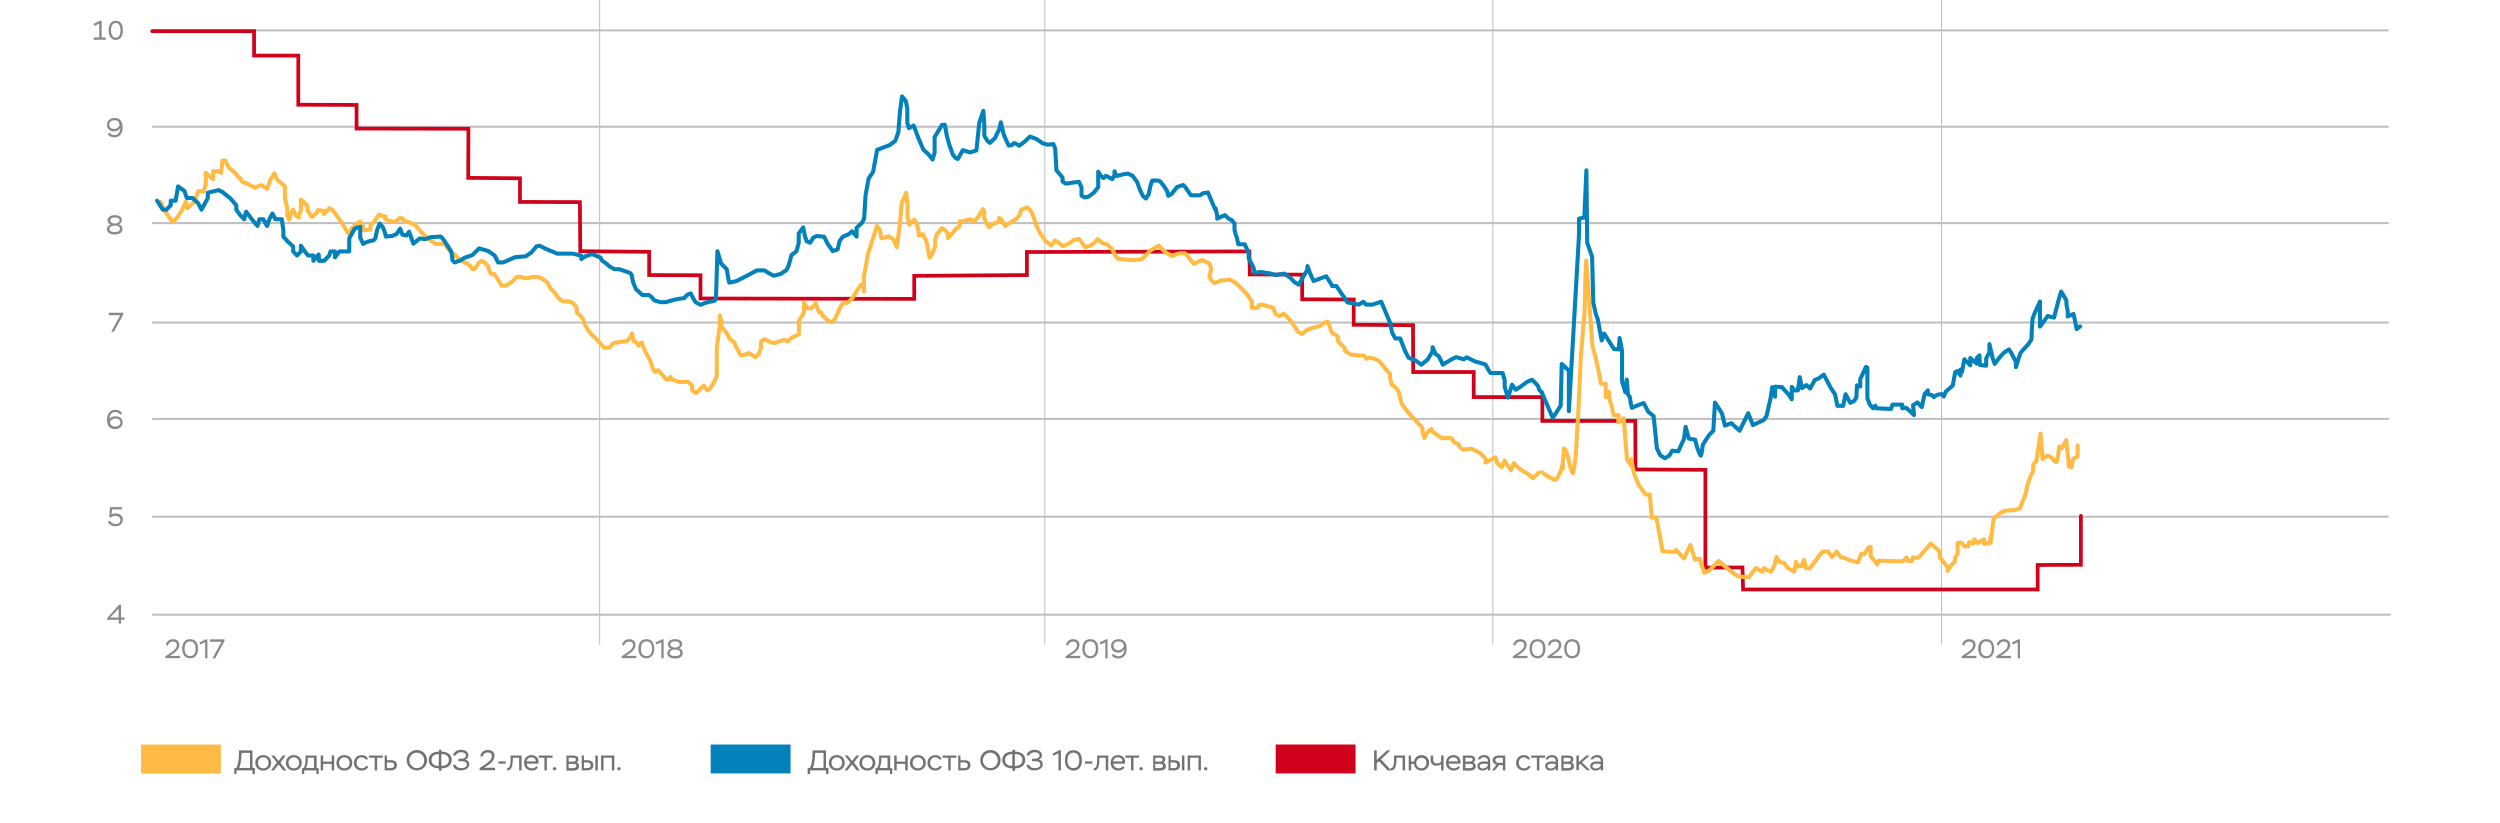 <?xml version="1.0" encoding="utf-8"?>
<!-- Generator: Adobe Illustrator 25.0.0, SVG Export Plug-In . SVG Version: 6.00 Build 0)  -->
<svg version="1.1" xmlns="http://www.w3.org/2000/svg" xmlns:xlink="http://www.w3.org/1999/xlink" x="0px" y="0px"
	 viewBox="0 0 1227 404" style="enable-background:new 0 0 1227 404;" xml:space="preserve">
<style type="text/css">
	.st0{fill:none;stroke:#BFBFBF;stroke-width:0.5;stroke-linecap:square;stroke-miterlimit:10;}
	.st1{fill:#D0021B;}
	.st2{fill:#0281BB;}
	.st3{fill:#FFBB44;}
	.st4{fill:none;stroke:#BFBFBF;stroke-miterlimit:10;}
	.st5{fill:none;stroke:#D0021B;stroke-width:1.839;stroke-linecap:round;stroke-miterlimit:10;}
	.st6{fill:#898989;}
	.st7{fill:#727272;}
	.st8{fill:none;stroke:#FFBB44;stroke-width:2;stroke-linecap:round;stroke-linejoin:round;stroke-miterlimit:10;}
	.st9{fill:none;stroke:#0281BB;stroke-width:2;stroke-linecap:round;stroke-linejoin:round;stroke-miterlimit:10;}
</style>
<g id="Layer_2">
	<path class="st0" d="M294.3,316.1V0.2"/>
	<path class="st0" d="M512.8,316.1V0.2"/>
	<path class="st0" d="M732.7,316.1V0.2"/>
	<path class="st0" d="M952.9,316.1V0.2"/>
</g>
<g id="Layer_1">
	<path class="st4" d="M74.7,205.6h1097.7"/>
	<path class="st4" d="M74.7,253.6h1097.7"/>
	<path class="st4" d="M74.7,158.3h1097.7"/>
	<path class="st4" d="M74.7,109.5h1097.7"/>
	<path class="st4" d="M74.7,62.2h1097.7"/>
	<path class="st4" d="M74.7,14.9h1097.7"/>
	<path class="st4" d="M74.7,301.7h1098.7"/>
	<path class="st1" d="M665.3,365.4h-39.2v14.2h39.2V365.4z"/>
	<path class="st2" d="M388,365.4h-39.2v14.2H388V365.4z"/>
	<path class="st3" d="M108.4,365.4H69.2v14.2h39.2V365.4z"/>
	<path class="st5" d="M74.7,15.3h50l0,12l21.7,0l0,24.1l28.6,0.1v11.6l54.9,0.1l-0.1,24.1l25.4,0.2v11.6l29.4,0.1l0.2,24.1l33.8,0.3
		v11.4l25.2,0.1v11.4l104.9,0.2v-11.3l55.3-0.4v-11.3l109.2-0.3l0.2,11.3l25.7,0.1l0,12.1l25.3,0.1v12.4l29.1,0.2l0.1,23h29.7v12.3
		H757l0,11.7h45.6l0.1,23.8l34.3,0.2l0,48l18.2-0.1l0.3,10.8h144.6l0-12l21.2-0.1v-24"/>
	<g>
		<path class="st6" d="M81.4,316.5c0.3-1.5,1.5-2.8,3.5-2.8c1.9,0,3.1,1.1,3.1,2.8c0,2.3-2.2,3.8-3.7,4.8l-1,0.6h5.1v1.1h-7.2v-0.9
			l2-1.3c1.7-1.1,3.6-2.4,3.6-4.2c0-1.3-0.9-1.7-1.9-1.7c-1.6,0-2.3,1.1-2.5,2L81.4,316.5z"/>
		<path class="st6" d="M93.3,313.7c2.7,0,3.9,1.8,3.9,4.7c0,2.7-1.2,4.7-3.9,4.7c-2.5,0-3.9-2-3.9-4.7S90.6,313.7,93.3,313.7z
			 M93.3,322c1.9,0,2.7-1.4,2.7-3.6s-0.8-3.6-2.7-3.6c-1.9,0-2.7,1.4-2.7,3.6C90.6,320.7,91.6,322,93.3,322z"/>
		<path class="st6" d="M101,313.8h0.8v9.3h-1.1v-7.9l-2.4,1.1l-0.4-1L101,313.8z"/>
		<path class="st6" d="M103.2,313.8h7v0.8l-4.6,8.5h-1.3l4.4-8.1h-5.6V313.8z"/>
	</g>
	<g>
		<path class="st6" d="M305.3,316.5c0.3-1.5,1.5-2.8,3.5-2.8c1.9,0,3.1,1.1,3.1,2.8c0,2.3-2.2,3.8-3.7,4.8l-1,0.6h5.1v1.1h-7.2v-0.9
			l2-1.3c1.7-1.1,3.6-2.4,3.6-4.2c0-1.3-0.9-1.7-1.9-1.7c-1.6,0-2.3,1.1-2.5,2L305.3,316.5z"/>
		<path class="st6" d="M317.2,313.7c2.7,0,3.9,1.8,3.9,4.7c0,2.7-1.2,4.7-3.9,4.7c-2.5,0-3.9-2-3.9-4.7S314.6,313.7,317.2,313.7z
			 M317.3,322c1.9,0,2.7-1.4,2.7-3.6s-0.8-3.6-2.7-3.6c-1.9,0-2.7,1.4-2.7,3.6C314.5,320.7,315.5,322,317.3,322z"/>
		<path class="st6" d="M324.9,313.8h0.8v9.3h-1.1v-7.9l-2.4,1.1l-0.4-1L324.9,313.8z"/>
		<path class="st6" d="M327.5,320.6c0-1.1,0.7-1.9,1.8-2.3c-1.1-0.4-1.5-1.2-1.5-2.1c0-1.5,1.3-2.5,3.5-2.5c2.3,0,3.5,1,3.5,2.5
			c0,0.9-0.6,1.6-1.5,2c1.3,0.4,1.8,1.2,1.8,2.3c0,1.7-1.5,2.7-3.8,2.7C329,323.2,327.5,322.2,327.5,320.6z M331.2,318.8
			c-1.4,0-2.5,0.7-2.5,1.6c0,1,0.9,1.6,2.6,1.6c1.7,0,2.6-0.6,2.6-1.6c0-1-1-1.6-2.4-1.6H331.2z M331.5,317.8c1.1,0,2.1-0.6,2.1-1.5
			c0-1-0.8-1.5-2.3-1.5c-1.5,0-2.3,0.5-2.3,1.5c0,0.9,0.9,1.5,2.1,1.5H331.5z"/>
	</g>
	<g>
		<path class="st6" d="M523.2,316.5c0.3-1.5,1.5-2.8,3.5-2.8c1.9,0,3.1,1.1,3.1,2.8c0,2.3-2.2,3.8-3.7,4.8l-1,0.6h5.1v1.1H523v-0.9
			l2-1.3c1.7-1.1,3.6-2.4,3.6-4.2c0-1.3-0.9-1.7-1.9-1.7c-1.6,0-2.3,1.1-2.5,2L523.2,316.5z"/>
		<path class="st6" d="M535.1,313.7c2.7,0,3.9,1.8,3.9,4.7c0,2.7-1.2,4.7-3.9,4.7c-2.5,0-3.9-2-3.9-4.7S532.4,313.7,535.1,313.7z
			 M535.1,322c1.9,0,2.7-1.4,2.7-3.6s-0.8-3.6-2.7-3.6c-1.9,0-2.7,1.4-2.7,3.6C532.4,320.7,533.4,322,535.1,322z"/>
		<path class="st6" d="M542.8,313.8h0.8v9.3h-1.1v-7.9l-2.4,1.1l-0.4-1L542.8,313.8z"/>
		<path class="st6" d="M548.9,323.2c-1.6,0-2.8-0.7-3.3-1.6l0.9-0.7c0.5,0.7,1.5,1.2,2.5,1.2c1.7,0,2.9-1.5,2.8-3.5
			c-0.4,0.9-1.5,1.7-3,1.7c-2,0-3.5-1.3-3.5-3.2c0-2.1,1.6-3.4,3.9-3.4c2.3,0,3.8,1.6,3.8,4.6C553,321.5,551.3,323.2,548.9,323.2z
			 M549.1,314.8c-1.6,0-2.6,0.8-2.6,2.2c0,1.3,1,2.1,2.5,2.1s2.4-1.1,2.6-2.1C551.5,315.9,550.7,314.8,549.1,314.8z"/>
	</g>
	<g>
		<path class="st6" d="M742.7,316.5c0.3-1.5,1.5-2.8,3.5-2.8c1.9,0,3.1,1.1,3.1,2.8c0,2.3-2.2,3.8-3.7,4.8l-1,0.6h5.1v1.1h-7.2v-0.9
			l2-1.3c1.7-1.1,3.6-2.4,3.6-4.2c0-1.3-0.9-1.7-1.9-1.7c-1.6,0-2.3,1.1-2.5,2L742.7,316.5z"/>
		<path class="st6" d="M754.6,313.7c2.7,0,3.9,1.8,3.9,4.7c0,2.7-1.2,4.7-3.9,4.7c-2.5,0-3.9-2-3.9-4.7S751.9,313.7,754.6,313.7z
			 M754.6,322c1.9,0,2.7-1.4,2.7-3.6s-0.8-3.6-2.7-3.6c-1.9,0-2.7,1.4-2.7,3.6C751.9,320.7,752.9,322,754.6,322z"/>
		<path class="st6" d="M759.7,316.5c0.3-1.5,1.5-2.8,3.5-2.8c1.9,0,3.1,1.1,3.1,2.8c0,2.3-2.2,3.8-3.7,4.8l-1,0.6h5.1v1.1h-7.2v-0.9
			l2-1.3c1.7-1.1,3.6-2.4,3.6-4.2c0-1.3-0.9-1.7-1.9-1.7c-1.6,0-2.3,1.1-2.5,2L759.7,316.5z"/>
		<path class="st6" d="M771.6,313.7c2.7,0,3.9,1.8,3.9,4.7c0,2.7-1.2,4.7-3.9,4.7c-2.5,0-3.9-2-3.9-4.7S768.9,313.7,771.6,313.7z
			 M771.6,322c1.9,0,2.7-1.4,2.7-3.6s-0.8-3.6-2.7-3.6c-1.9,0-2.7,1.4-2.7,3.6C768.9,320.7,769.9,322,771.6,322z"/>
	</g>
	<g>
		<path class="st6" d="M963,316.5c0.3-1.5,1.5-2.8,3.5-2.8c1.9,0,3.1,1.1,3.1,2.8c0,2.3-2.2,3.8-3.7,4.8l-1,0.6h5.1v1.1h-7.2v-0.9
			l2-1.3c1.7-1.1,3.6-2.4,3.6-4.2c0-1.3-0.9-1.7-1.9-1.7c-1.6,0-2.3,1.1-2.5,2L963,316.5z"/>
		<path class="st6" d="M974.8,313.7c2.7,0,3.9,1.8,3.9,4.7c0,2.7-1.2,4.7-3.9,4.7c-2.5,0-3.9-2-3.9-4.7S972.2,313.7,974.8,313.7z
			 M974.9,322c1.9,0,2.7-1.4,2.7-3.6s-0.8-3.6-2.7-3.6c-1.9,0-2.7,1.4-2.7,3.6C972.1,320.7,973.2,322,974.9,322z"/>
		<path class="st6" d="M980,316.5c0.3-1.5,1.5-2.8,3.5-2.8c1.9,0,3.1,1.1,3.1,2.8c0,2.3-2.2,3.8-3.7,4.8l-1,0.6h5.1v1.1h-7.2v-0.9
			l2-1.3c1.7-1.1,3.6-2.4,3.6-4.2c0-1.3-0.9-1.7-1.9-1.7c-1.6,0-2.3,1.1-2.5,2L980,316.5z"/>
		<path class="st6" d="M990.6,313.8h0.8v9.3h-1.1v-7.9l-2.4,1.1l-0.4-1L990.6,313.8z"/>
	</g>
	<g>
		<path class="st7" d="M674.4,368.3h1.3v4.7l5-4.7h1.7l-4.6,4.4l5,5.4H681l-4.2-4.5l-1.1,1v3.5h-1.3V368.3z"/>
		<path class="st7" d="M688.5,371.9h-3.1v0.3c0,4.5-1,5.9-2.5,5.9c-0.1,0-0.2,0-0.4,0V377c0.9,0,1.7-0.4,1.7-4.7v-1.5h5.4v7.3h-1.2
			V371.9z"/>
		<path class="st7" d="M691.3,370.8h1.2v3h1.5c0.3-1.9,1.7-3.2,3.7-3.2c2.2,0,3.7,1.6,3.7,3.8c0,2.2-1.5,3.8-3.7,3.8
			c-2.1,0-3.5-1.3-3.7-3.3h-1.4v3.2h-1.2V370.8z M697.6,377.1c1.4,0,2.5-1,2.5-2.6c0-1.6-1-2.6-2.5-2.6c-1.4,0-2.5,1.1-2.5,2.6
			C695.1,376,696.2,377.1,697.6,377.1z"/>
		<path class="st7" d="M708.5,378.1h-1.2V375c-0.5,0.5-1.1,0.8-2.2,0.8c-1.9,0-2.9-0.9-2.9-2.9v-2.1h1.2v1.8c0,1.5,0.6,2.1,1.9,2.1
			c0.9,0,1.7-0.5,2-1v-2.9h1.2V378.1z"/>
		<path class="st7" d="M716.5,376.7c-0.7,1-1.7,1.5-2.9,1.5c-2.3,0-3.9-1.5-3.9-3.8c0-2.1,1.3-3.8,3.7-3.8c1.9,0,3.4,1.3,3.4,3.3
			c0,0.2,0,0.6-0.1,0.9H711c0.1,1.5,1.2,2.3,2.7,2.3c0.9,0,1.7-0.5,2.1-1.1L716.5,376.7z M710.9,373.7h4.6c-0.1-1.3-0.9-2-2.2-2
			C712,371.7,711.1,372.6,710.9,373.7z"/>
		<path class="st7" d="M718,370.8h3c2,0,3,0.5,3,1.9c0,0.7-0.4,1.2-0.9,1.6c0.8,0.2,1.2,0.9,1.2,1.8c0,1.4-1.1,2.1-3,2.1H718V370.8z
			 M719.2,371.9v1.9h2.2c0.9,0,1.4-0.4,1.4-1c0-0.8-0.7-0.9-1.8-0.9H719.2z M719.2,374.9v2.1h1.9c1.2,0,1.9-0.3,1.9-1.1
			c0-0.7-0.6-1-1.7-1H719.2z"/>
		<path class="st7" d="M731.4,373.6v4.5h-1.2V377c-0.4,0.6-1.3,1.2-2.5,1.2c-1.6,0-2.6-0.9-2.6-2.2c0-1.6,1.5-2.3,3.4-2.3
			c0.7,0,1.4,0.1,1.8,0.2c0-1.5-0.6-2.2-2-2.2c-1,0-1.5,0.3-1.8,1h-1.2c0.3-1.3,1.5-2.1,3.2-2.1
			C730.4,370.6,731.4,371.7,731.4,373.6z M730.2,375.7v-0.7c-0.4-0.1-1-0.2-1.6-0.2c-1.5,0-2.4,0.3-2.4,1.2c0,0.8,0.7,1.2,1.7,1.2
			C729.2,377.1,730,376.3,730.2,375.7z"/>
		<path class="st7" d="M738.8,370.8v7.3h-1.2v-2.6h-1.8l-2.2,2.6h-1.4l2.3-2.8c-1.1-0.2-1.9-1-1.9-2.2c0-1.2,0.8-2.3,3.2-2.3H738.8z
			 M735.7,374.4h1.9v-2.5h-1.9c-1.3,0-1.8,0.5-1.8,1.2C733.9,373.9,734.6,374.4,735.7,374.4z"/>
		<path class="st7" d="M744.1,374.4c0-2.2,1.6-3.8,3.8-3.8c1.6,0,2.8,0.8,3.1,2.1h-1.2c-0.3-0.6-1-1-1.9-1c-1.5,0-2.5,1.1-2.5,2.7
			c0,1.6,1.1,2.7,2.6,2.7c0.9,0,1.7-0.4,2-1.1h1.2c-0.3,1.3-1.7,2.2-3.3,2.2C745.7,378.2,744.1,376.6,744.1,374.4z"/>
		<path class="st7" d="M751.5,370.8h6.8v1.1h-2.8v6.2h-1.2v-6.2h-2.8V370.8z"/>
		<path class="st7" d="M764.7,373.6v4.5h-1.2V377c-0.4,0.6-1.3,1.2-2.5,1.2c-1.6,0-2.6-0.9-2.6-2.2c0-1.6,1.5-2.3,3.4-2.3
			c0.7,0,1.4,0.1,1.8,0.2c0-1.5-0.6-2.2-2-2.2c-1,0-1.5,0.3-1.8,1h-1.2c0.3-1.3,1.5-2.1,3.2-2.1
			C763.7,370.6,764.7,371.7,764.7,373.6z M763.5,375.7v-0.7c-0.4-0.1-1-0.2-1.6-0.2c-1.5,0-2.4,0.3-2.4,1.2c0,0.8,0.7,1.2,1.7,1.2
			C762.5,377.1,763.3,376.3,763.5,375.7z"/>
		<path class="st7" d="M766.2,370.8h3c2,0,3,0.5,3,1.9c0,0.7-0.3,1.2-0.9,1.6c0.8,0.2,1.2,0.9,1.2,1.8c0,1.4-1.1,2.1-3,2.1h-3.2
			V370.8z M767.4,371.9v1.9h2.2c0.9,0,1.4-0.4,1.4-1c0-0.8-0.7-0.9-1.8-0.9H767.4z M767.4,374.9v2.1h1.9c1.2,0,1.9-0.3,1.9-1.1
			c0-0.7-0.6-1-1.7-1H767.4z"/>
		<path class="st7" d="M773.7,370.8h1.2v3.3l3.7-3.3h1.6l-3.8,3.3l4,3.9h-1.6l-3.3-3.2l-0.6,0.6v2.6h-1.2V370.8z"/>
		<path class="st7" d="M786.8,373.6v4.5h-1.2V377c-0.4,0.6-1.3,1.2-2.5,1.2c-1.6,0-2.6-0.9-2.6-2.2c0-1.6,1.5-2.3,3.4-2.3
			c0.7,0,1.4,0.1,1.8,0.2c0-1.5-0.6-2.2-2-2.2c-1,0-1.5,0.3-1.8,1h-1.2c0.3-1.3,1.5-2.1,3.2-2.1
			C785.8,370.6,786.8,371.7,786.8,373.6z M785.6,375.7v-0.7c-0.4-0.1-1-0.2-1.6-0.2c-1.5,0-2.4,0.3-2.4,1.2c0,0.8,0.7,1.2,1.7,1.2
			C784.6,377.1,785.4,376.3,785.6,375.7z"/>
	</g>
	<g>
		<g>
			<path class="st7" d="M396.5,376.9h1c0.4-0.6,1.3-2.8,1.3-7.4v-1.2h6.6v8.6h1.2v3h-1.2v-1.8h-7.8v1.8h-1.2V376.9z M400,370.4
				c0,2.4-0.5,5.3-1.1,6.5h5.3v-7.4H400V370.4z"/>
			<path class="st7" d="M410.7,370.6c2.3,0,3.9,1.6,3.9,3.8c0,2.2-1.6,3.8-3.9,3.8c-2.3,0-3.9-1.6-3.9-3.8
				C406.8,372.2,408.4,370.6,410.7,370.6z M410.7,377.1c1.6,0,2.6-1.1,2.6-2.7c0-1.6-1.1-2.7-2.6-2.7c-1.5,0-2.6,1.1-2.6,2.7
				C408.1,376,409.1,377.1,410.7,377.1z"/>
			<path class="st7" d="M419.1,374.3l2.9,3.8h-1.5l-2.3-2.9l-2.3,2.9h-1.4l2.9-3.8l-2.8-3.5h1.5l2.1,2.7l2.1-2.7h1.4L419.1,374.3z"
				/>
			<path class="st7" d="M425.7,370.6c2.3,0,3.9,1.6,3.9,3.8c0,2.2-1.6,3.8-3.9,3.8c-2.3,0-3.9-1.6-3.9-3.8
				C421.9,372.2,423.4,370.6,425.7,370.6z M425.7,377.1c1.6,0,2.6-1.1,2.6-2.7c0-1.6-1.1-2.7-2.6-2.7c-1.5,0-2.6,1.1-2.6,2.7
				C423.1,376,424.2,377.1,425.7,377.1z"/>
			<path class="st7" d="M429.7,377h0.8c0.8-1.2,1-2.8,1-5.5v-0.7h5.4v6.2h1v2.9h-1.1v-1.8h-6v1.8h-1.1V377z M432.6,372.4
				c0,1.9-0.4,3.5-0.9,4.5h3.9v-5h-3.1V372.4z"/>
			<path class="st7" d="M444.3,374.9h-4.2v3.2h-1.2v-7.3h1.2v3h4.2v-3h1.2v7.3h-1.2V374.9z"/>
			<path class="st7" d="M450.5,370.6c2.3,0,3.9,1.6,3.9,3.8c0,2.2-1.6,3.8-3.9,3.8c-2.3,0-3.9-1.6-3.9-3.8
				C446.7,372.2,448.2,370.6,450.5,370.6z M450.5,377.1c1.6,0,2.6-1.1,2.6-2.7c0-1.6-1.1-2.7-2.6-2.7c-1.5,0-2.6,1.1-2.6,2.7
				C447.9,376,449,377.1,450.5,377.1z"/>
			<path class="st7" d="M455.2,374.4c0-2.2,1.6-3.8,3.8-3.8c1.6,0,2.8,0.8,3.1,2.1h-1.2c-0.3-0.6-1-1-1.9-1c-1.5,0-2.5,1.1-2.5,2.7
				c0,1.6,1.1,2.7,2.6,2.7c0.9,0,1.7-0.4,2-1.1h1.2c-0.3,1.3-1.7,2.2-3.3,2.2C456.8,378.2,455.2,376.6,455.2,374.4z"/>
			<path class="st7" d="M462.6,370.8h6.8v1.1h-2.8v6.2h-1.2v-6.2h-2.8V370.8z"/>
			<path class="st7" d="M470.2,370.8h1.2v2.3h1.9c2.3,0,3,1.1,3,2.5c0,1.3-0.8,2.5-3.1,2.5h-2.9V370.8z M471.4,374.2v2.8h1.7
				c1.4,0,1.9-0.5,1.9-1.4c0-0.9-0.5-1.4-1.9-1.4H471.4z"/>
			<path class="st7" d="M486.1,368.1c2.8,0,5,2.1,5,5c0,2.9-2.2,5-5,5c-2.8,0-5-2.1-5-5C481.1,370.3,483.3,368.1,486.1,368.1z
				 M486.1,377c2.1,0,3.6-1.6,3.6-3.8c0-2.2-1.7-3.8-3.6-3.8c-2,0-3.7,1.6-3.7,3.8C482.5,375.4,484.1,377,486.1,377z"/>
			<path class="st7" d="M496.9,377.1L496.9,377.1c-3.1,0-5-1.6-5-4.1c0-2.6,2-4.1,5-4.1v-0.9h1.3v0.9c2.7,0,5,1.3,5,4.1
				c0,2.5-1.9,4.1-4.9,4.1h-0.1v1.2h-1.3V377.1z M496.8,375.9L496.8,375.9l0.1-5.8c-2.1,0-3.6,0.9-3.6,2.9
				C493.2,374.8,494.5,375.9,496.8,375.9z M498.1,370.1v5.8h0.1c2.2,0,3.6-1,3.6-2.9C501.8,371.2,500.6,370.1,498.1,370.1
				L498.1,370.1z"/>
			<path class="st7" d="M503.8,375.4h1.3c0.4,1.1,1.4,1.6,2.8,1.6c1.7,0,2.7-0.7,2.7-1.8c0-1-0.9-1.6-2.5-1.6h-1.6v-1.2h1.5
				c1.3,0,2.2-0.7,2.2-1.6c0-1-1-1.6-2.4-1.6c-1.3,0-2.2,0.6-2.7,1.6h-1.3c0.5-1.8,2-2.8,4-2.8c2.1,0,3.6,1.1,3.6,2.7
				c0,0.9-0.5,1.7-1.5,2.1c1.2,0.3,1.9,1.1,1.9,2.3c0,1.8-1.7,3-4.1,3C505.6,378.2,504.1,377.2,503.8,375.4z"/>
			<path class="st7" d="M519.9,368.2h0.8v9.9h-1.2v-8.4l-2.5,1.2l-0.4-1L519.9,368.2z"/>
			<path class="st7" d="M526.8,368.2c2.8,0,4.2,1.9,4.2,5c0,2.9-1.3,5-4.1,5c-2.7,0-4.2-2.1-4.2-5S523.9,368.2,526.8,368.2z
				 M526.8,377c2,0,2.9-1.4,2.9-3.8c0-2.4-0.9-3.8-2.9-3.8c-2,0-2.9,1.5-2.9,3.8C523.9,375.6,525,377,526.8,377z"/>
			<path class="st7" d="M532.5,373.7h3.6v1.1h-3.6V373.7z"/>
			<path class="st7" d="M542.7,371.9h-3.1v0.3c0,4.5-1,5.9-2.5,5.9c-0.1,0-0.2,0-0.3,0V377c0.9,0,1.7-0.4,1.7-4.7v-1.5h5.4v7.3h-1.2
				V371.9z"/>
			<path class="st7" d="M551.9,376.7c-0.7,1-1.7,1.5-2.9,1.5c-2.3,0-3.9-1.5-3.9-3.8c0-2.1,1.3-3.8,3.7-3.8c1.9,0,3.4,1.3,3.4,3.3
				c0,0.2,0,0.6-0.1,0.9h-5.7c0.1,1.5,1.2,2.3,2.7,2.3c0.9,0,1.7-0.5,2.1-1.1L551.9,376.7z M546.3,373.7h4.6c-0.1-1.3-0.9-2-2.2-2
				C547.3,371.7,546.5,372.6,546.3,373.7z"/>
			<path class="st7" d="M552.3,370.8h6.8v1.1h-2.8v6.2h-1.2v-6.2h-2.8V370.8z"/>
			<path class="st7" d="M560.1,376.5c0.5,0,0.8,0.4,0.8,0.8c0,0.4-0.3,0.8-0.8,0.8c-0.5,0-0.9-0.4-0.9-0.8
				C559.2,376.9,559.6,376.5,560.1,376.5z"/>
			<path class="st7" d="M565.9,370.8h3c2,0,3,0.5,3,1.9c0,0.7-0.3,1.2-0.9,1.6c0.8,0.2,1.2,0.9,1.2,1.8c0,1.4-1.1,2.1-3,2.1h-3.2
				V370.8z M567,371.9v1.9h2.2c0.9,0,1.4-0.4,1.4-1c0-0.8-0.7-0.9-1.8-0.9H567z M567,374.9v2.1h1.9c1.2,0,1.9-0.3,1.9-1.1
				c0-0.7-0.6-1-1.7-1H567z"/>
			<path class="st7" d="M573.4,370.8h1.2v2.3h1.6c2.3,0,3,1.1,3,2.5c0,1.3-0.8,2.5-3.1,2.5h-2.6V370.8z M574.5,374.2v2.8h1.4
				c1.4,0,1.9-0.5,1.9-1.4c0-0.9-0.5-1.4-1.9-1.4H574.5z M580.1,370.8h1.2v7.3h-1.2V370.8z"/>
			<path class="st7" d="M588.2,371.9h-4.1v6.2h-1.2v-7.3h6.5v7.3h-1.2V371.9z"/>
			<path class="st7" d="M591.8,376.5c0.5,0,0.8,0.4,0.8,0.8c0,0.4-0.3,0.8-0.8,0.8c-0.5,0-0.9-0.4-0.9-0.8
				C590.9,376.9,591.2,376.5,591.8,376.5z"/>
		</g>
	</g>
	<g>
		<g>
			<path class="st7" d="M115,376.9h1c0.4-0.6,1.3-2.8,1.3-7.4v-1.2h6.6v8.6h1.2v3h-1.2v-1.8h-7.8v1.8H115V376.9z M118.5,370.4
				c0,2.4-0.5,5.3-1.1,6.5h5.3v-7.4h-4.1V370.4z"/>
			<path class="st7" d="M129.2,370.6c2.3,0,3.9,1.6,3.9,3.8c0,2.2-1.6,3.8-3.9,3.8c-2.3,0-3.9-1.6-3.9-3.8
				C125.3,372.2,126.9,370.6,129.2,370.6z M129.2,377.1c1.6,0,2.6-1.1,2.6-2.7c0-1.6-1.1-2.7-2.6-2.7c-1.5,0-2.6,1.1-2.6,2.7
				C126.6,376,127.6,377.1,129.2,377.1z"/>
			<path class="st7" d="M137.6,374.3l2.9,3.8H139l-2.3-2.9l-2.3,2.9h-1.4l2.9-3.8l-2.8-3.5h1.5l2.1,2.7l2.1-2.7h1.4L137.6,374.3z"/>
			<path class="st7" d="M144.2,370.6c2.3,0,3.9,1.6,3.9,3.8c0,2.2-1.6,3.8-3.9,3.8c-2.3,0-3.9-1.6-3.9-3.8
				C140.4,372.2,141.9,370.6,144.2,370.6z M144.2,377.1c1.6,0,2.6-1.1,2.6-2.7c0-1.6-1.1-2.7-2.6-2.7c-1.5,0-2.6,1.1-2.6,2.7
				C141.6,376,142.7,377.1,144.2,377.1z"/>
			<path class="st7" d="M148.2,377h0.8c0.8-1.2,1-2.8,1-5.5v-0.7h5.4v6.2h1v2.9h-1.1v-1.8h-6v1.8h-1.1V377z M151.1,372.4
				c0,1.9-0.4,3.5-0.9,4.5h3.9v-5h-3.1V372.4z"/>
			<path class="st7" d="M162.8,374.9h-4.2v3.2h-1.2v-7.3h1.2v3h4.2v-3h1.2v7.3h-1.2V374.9z"/>
			<path class="st7" d="M169,370.6c2.3,0,3.9,1.6,3.9,3.8c0,2.2-1.6,3.8-3.9,3.8c-2.3,0-3.9-1.6-3.9-3.8
				C165.2,372.2,166.7,370.6,169,370.6z M169,377.1c1.6,0,2.6-1.1,2.6-2.7c0-1.6-1.1-2.7-2.6-2.7c-1.5,0-2.6,1.1-2.6,2.7
				C166.4,376,167.5,377.1,169,377.1z"/>
			<path class="st7" d="M173.7,374.4c0-2.2,1.6-3.8,3.8-3.8c1.6,0,2.8,0.8,3.1,2.1h-1.2c-0.3-0.6-1-1-1.9-1c-1.5,0-2.5,1.1-2.5,2.7
				c0,1.6,1.1,2.7,2.6,2.7c0.9,0,1.7-0.4,2-1.1h1.2c-0.3,1.3-1.7,2.2-3.3,2.2C175.3,378.2,173.7,376.6,173.7,374.4z"/>
			<path class="st7" d="M181.1,370.8h6.8v1.1h-2.8v6.2h-1.2v-6.2h-2.8V370.8z"/>
			<path class="st7" d="M188.7,370.8h1.2v2.3h1.9c2.3,0,3,1.1,3,2.5c0,1.3-0.8,2.5-3.1,2.5h-2.9V370.8z M189.9,374.2v2.8h1.7
				c1.4,0,1.9-0.5,1.9-1.4c0-0.9-0.5-1.4-1.9-1.4H189.9z"/>
			<path class="st7" d="M204.6,368.1c2.8,0,5,2.1,5,5c0,2.9-2.2,5-5,5c-2.8,0-5-2.1-5-5C199.6,370.3,201.8,368.1,204.6,368.1z
				 M204.6,377c2.1,0,3.6-1.6,3.6-3.8c0-2.2-1.7-3.8-3.6-3.8c-2,0-3.7,1.6-3.7,3.8C201,375.4,202.6,377,204.6,377z"/>
			<path class="st7" d="M215.4,377.1L215.4,377.1c-3.1,0-5-1.6-5-4.1c0-2.6,2-4.1,5-4.1v-0.9h1.3v0.9c2.7,0,5,1.3,5,4.1
				c0,2.5-1.9,4.1-4.9,4.1h-0.1v1.2h-1.3V377.1z M215.3,375.9L215.3,375.9l0.1-5.8c-2.1,0-3.6,0.9-3.6,2.9
				C211.7,374.8,213,375.9,215.3,375.9z M216.6,370.1v5.8h0.1c2.2,0,3.6-1,3.6-2.9C220.3,371.2,219.1,370.1,216.6,370.1L216.6,370.1
				z"/>
			<path class="st7" d="M222.3,375.4h1.3c0.4,1.1,1.4,1.6,2.8,1.6c1.7,0,2.7-0.7,2.7-1.8c0-1-0.9-1.6-2.5-1.6H225v-1.2h1.5
				c1.3,0,2.2-0.7,2.2-1.6c0-1-1-1.6-2.4-1.6c-1.3,0-2.2,0.6-2.7,1.6h-1.3c0.5-1.8,2-2.8,4-2.8c2.1,0,3.6,1.1,3.6,2.7
				c0,0.9-0.5,1.7-1.5,2.1c1.2,0.3,1.9,1.1,1.9,2.3c0,1.8-1.7,3-4.1,3C224.1,378.2,222.6,377.2,222.3,375.4z"/>
			<path class="st7" d="M235.7,371.1c0.3-1.6,1.6-3,3.8-3c2.1,0,3.2,1.2,3.2,2.9c0,2.4-2.3,4.1-4,5.1l-1.1,0.7h5.4v1.2h-7.6v-1
				l2.1-1.4c1.8-1.2,3.9-2.5,3.9-4.5c0-1.4-0.9-1.8-2-1.8c-1.7,0-2.4,1.2-2.6,2.1L235.7,371.1z"/>
			<path class="st7" d="M244.6,373.7h3.6v1.1h-3.6V373.7z"/>
			<path class="st7" d="M254.8,371.9h-3.1v0.3c0,4.5-1,5.9-2.5,5.9c-0.1,0-0.2,0-0.3,0V377c0.9,0,1.7-0.4,1.7-4.7v-1.5h5.4v7.3h-1.2
				V371.9z"/>
			<path class="st7" d="M264,376.7c-0.7,1-1.7,1.5-2.9,1.5c-2.3,0-3.9-1.5-3.9-3.8c0-2.1,1.3-3.8,3.7-3.8c1.9,0,3.4,1.3,3.4,3.3
				c0,0.2,0,0.6-0.1,0.9h-5.7c0.1,1.5,1.2,2.3,2.7,2.3c0.9,0,1.7-0.5,2.1-1.1L264,376.7z M258.4,373.7h4.6c-0.1-1.3-0.9-2-2.2-2
				C259.4,371.7,258.6,372.6,258.4,373.7z"/>
			<path class="st7" d="M264.4,370.8h6.8v1.1h-2.8v6.2h-1.2v-6.2h-2.8V370.8z"/>
			<path class="st7" d="M272.2,376.5c0.5,0,0.8,0.4,0.8,0.8c0,0.4-0.3,0.8-0.8,0.8c-0.5,0-0.9-0.4-0.9-0.8
				C271.3,376.9,271.7,376.5,272.2,376.5z"/>
			<path class="st7" d="M277.9,370.8h3c2,0,3,0.5,3,1.9c0,0.7-0.3,1.2-0.9,1.6c0.8,0.2,1.2,0.9,1.2,1.8c0,1.4-1.1,2.1-3,2.1h-3.2
				V370.8z M279.1,371.9v1.9h2.2c0.9,0,1.4-0.4,1.4-1c0-0.8-0.7-0.9-1.8-0.9H279.1z M279.1,374.9v2.1h1.9c1.2,0,1.9-0.3,1.9-1.1
				c0-0.7-0.6-1-1.7-1H279.1z"/>
			<path class="st7" d="M285.4,370.8h1.2v2.3h1.6c2.3,0,3,1.1,3,2.5c0,1.3-0.8,2.5-3.1,2.5h-2.6V370.8z M286.6,374.2v2.8h1.4
				c1.4,0,1.9-0.5,1.9-1.4c0-0.9-0.5-1.4-1.9-1.4H286.6z M292.2,370.8h1.2v7.3h-1.2V370.8z"/>
			<path class="st7" d="M300.3,371.9h-4.1v6.2H295v-7.3h6.5v7.3h-1.2V371.9z"/>
			<path class="st7" d="M303.8,376.5c0.5,0,0.8,0.4,0.8,0.8c0,0.4-0.3,0.8-0.8,0.8c-0.5,0-0.9-0.4-0.9-0.8
				C303,376.9,303.3,376.5,303.8,376.5z"/>
		</g>
	</g>
	<g>
		<path class="st6" d="M54,248.9h5.8v1.1H55l-0.3,2.5c0.4-0.3,1.1-0.5,2.1-0.5c2.2,0,3.5,1.3,3.5,3.1c0,1.8-1.5,3.2-3.6,3.2
			c-1.7,0-3.2-0.8-3.8-2.3l1.1-0.4c0.4,0.8,1.3,1.6,2.7,1.6c1.6,0,2.4-0.9,2.4-2c0-1.2-1-2-2.6-2c-0.9,0-1.5,0.3-2,0.8l-0.9-0.3
			L54,248.9z"/>
	</g>
	<g>
		<path class="st6" d="M58.2,304.2h-5.6v-0.8l5.8-6.6h1v6.3h1.7v1.1h-1.7v1.9h-1.1V304.2z M58.2,303.1v-4.4l-4.1,4.4H58.2z"/>
	</g>
	<g>
		<path class="st6" d="M56.6,201.1c1.6,0,2.8,0.7,3.3,1.8l-0.9,0.6c-0.5-0.8-1.3-1.3-2.4-1.3c-1.6,0-2.9,1.3-2.9,3.6
			c0.5-1,1.7-1.5,3-1.5c2.2,0,3.5,1.3,3.5,3.1c0,1.9-1.6,3.2-3.7,3.2c-2.5,0-4-1.6-4-4.5C52.5,202.7,54.4,201.1,56.6,201.1z
			 M56.6,209.4c1.4,0,2.5-0.8,2.5-2c0-1.3-1-2-2.3-2c-1.7,0-2.7,1-2.8,1.8C54.1,208.4,55,209.4,56.6,209.4z"/>
	</g>
	<g>
		<path class="st6" d="M53.5,153.5h7v0.8l-4.6,8.5h-1.3l4.4-8.1h-5.6V153.5z"/>
	</g>
	<g>
		<path class="st6" d="M52.5,112.5c0-1.1,0.7-1.9,1.8-2.3c-1.1-0.4-1.5-1.2-1.5-2.1c0-1.5,1.3-2.5,3.5-2.5c2.3,0,3.5,1,3.5,2.5
			c0,0.9-0.6,1.6-1.5,2c1.3,0.4,1.8,1.2,1.8,2.3c0,1.7-1.5,2.7-3.8,2.7C54,115.1,52.5,114.1,52.5,112.5z M56.2,110.7
			c-1.4,0-2.5,0.7-2.5,1.6c0,1,0.9,1.6,2.6,1.6c1.7,0,2.6-0.6,2.6-1.6c0-1-1-1.6-2.4-1.6H56.2z M56.6,109.7c1.1,0,2.1-0.6,2.1-1.5
			c0-1-0.8-1.5-2.3-1.5c-1.5,0-2.3,0.5-2.3,1.5c0,0.9,0.9,1.5,2.1,1.5H56.6z"/>
	</g>
	<g>
		<path class="st6" d="M56.1,67.4c-1.6,0-2.8-0.7-3.3-1.6l0.9-0.7c0.5,0.7,1.5,1.2,2.5,1.2c1.7,0,2.9-1.5,2.8-3.5
			c-0.4,0.9-1.5,1.7-3,1.7c-2,0-3.5-1.3-3.5-3.2c0-2.1,1.6-3.4,3.9-3.4c2.3,0,3.8,1.6,3.8,4.6C60.2,65.7,58.5,67.4,56.1,67.4z
			 M56.2,59c-1.6,0-2.6,0.8-2.6,2.2c0,1.3,1,2.1,2.5,2.1s2.4-1.1,2.6-2.1C58.6,60.1,57.9,59,56.2,59z"/>
	</g>
	<g>
		<path class="st6" d="M45.9,18.4h2.8v-6.8l-2.4,1.1l-0.4-1l3.2-1.5h0.8v8.2h2v1.1h-5.9V18.4z"/>
		<path class="st6" d="M56.8,10.2c2.4,0,3.5,1.8,3.5,4.7c0,2.7-1.1,4.7-3.5,4.7c-2.3,0-3.5-2-3.5-4.7S54.4,10.2,56.8,10.2z
			 M56.8,18.5c1.6,0,2.3-1.4,2.3-3.6s-0.7-3.6-2.3-3.6c-1.6,0-2.3,1.4-2.3,3.6C54.5,17.1,55.4,18.5,56.8,18.5z"/>
	</g>
	<g>
		<path class="st8" d="M78.8,99.1l1.9,4.2l1.2,1.7l2.9,4l1.2-1.1l1.4-1.7l1.4-2.2l1.7-3.1l0.7-1.9l0.8,3.2l3.4-3.2l1.9-5.1h1h1.7
			l1-3.6v-2.5v-2.9l3.6,3.1v-4h2.7l1.2,0.9l0.7-6.1h1.4l1.7,3.5l3.1,2.6l1,1.4l1.5,1.3l1,1.7l2,0.6l2,1.1l2.4,1.1l1.5-0.8l1.7-0.4
			l1.4,1.1l1.2,0.6l1.7-4.5l1.9-3.1c0,0,0.8,2.5,1.5,3.3c0.7,0.8,3.6,3.2,3.6,3.2v5.7l1.2,5.1v3.6l1,1.9l0.8-3l0.6-1.2l0.4-0.7
			l1.4,2.8l1.5,1.1v-1.1l1-2.5v-2.5V98l3.2,3v2.1l1.4,2.3l0.8,1.1l2.2-1.9l0.8-1.5l2.9,0.4v1.5l2.7-2.8l1.5,0.8l2.9,4l2.2,3.2
			l2.4,4.2h1.2l0.7-2.3l2.4-2.3l1.7-1.1c0,0,1.4,1.9,1.5,2.5c0.2,0.6,0,1.7,0,1.7l3.6-0.2v-2.5l1.7-1.1l1.5-2.3l1-1.5l1.5,0.6
			l1.5,0.2v1.3l2.2,1.1l2.7,0.4l2.4-1.9l1.2,0.2l0.8,1.1l1.9,0.6l3.2,1.3l1.5,1.5l1.4,1.7l1.9,1.9l2.5,2.3l3.1,2.1h2.7h1.9l1.2,2.1
			l1.5,1.7l2.5,2l1.4,1.4l1.9,1.3l2.2,1.1l1.5,1.1l1.2,1.6h1.2l1.9-2.9l1.4-1.1l1.5,0.8l1.7,1.7c0,0,1.2,4.2,1.7,4
			c0.5-0.2,1.4,0,1.4,0l1.7,2.5l1.9,3.2h1.9l2.9-1.6l2.7-2.7h2.4l1,0.6h2.2l1.9-0.6h1.5h1.5l1.4,0.6l2.9,2l2,3.5l1.7,1.7l1.9,2.5
			c0,0,1.7,1.7,2.4,1.7s2.9,0,2.9,0l1.7,0.8l1.2,1.3l0.8,1.5v1.9l1.9,1.7l1.2,1.5l1,3l1.7,2.8l1.5,1.9l1.7,1.5l1.4,1.5l1.9,2.1
			l1.2,1.3h1h1.4l1.2-1.3l1-1.1l1.7-0.2l2-0.4l2.7-0.2l1.9-2.1l0.7-1.7l0.8,3.8l1.5,0.6l0.8,1.5l1.7-1.5l0.8,2.5l1.2,2.5l1.7,3.2
			l0.8,1.5l0.8,3l1.2,1.7l1.4-0.8l0.8,0.8l1.9,2.1l1.4,1.7h1.2l0.8-1.3l1,1.3l3.1,1.1h2.4h2c0,0,2,1.3,2.2,1.9c0.2,0.6,0,2.3,0,2.3
			l2,1.3l3.7-3.6c0,0,1.2,2.1,1.7,2.1s1.5-0.8,1.5-0.8l1.7-2.8l1.5-3v-14.2l1.5-11.2v-4.5l0.8,2.8v3.4c0,0,1,0.2,1.4,0.8
			c0.3,0.6,1.4,1.9,1.4,1.9l1.2,2.5l2.4,1.9l0.7,1.9l1.2,2.1l1.2,2.3l2-0.4l2-0.8l1,0.6l1.2,0.8l1,0.6l1.7-1.7l1-2.8v-3.2l1.5-1.1
			l1,0.4l2.4,1.1l1.9,0.4l1.9-0.8l2.9-0.8l1.4,0.8l2.2-1.9l3.4-1.7v-6.4l2.5-4.4v-3.6v-1.1l1.7,2.8h2l2-2.5l1.7,4.5h1l0.8,1.7
			l2.5,2.3l1.9,0.8l1.5-1.3l2.5-5.5l0.7-1.5l1.4-1.3l1.4,0.2l2.5-2.1l3.4-5.5l1-1.3l1.4,1.1v2.1V136l2-11.3l4.4-13.8l1.4,1.9
			l0.8,4.2l1.5-0.4l2.2-0.6l2.2,1.5l1.7,3.8l1.4-10.8l1-11l2.2-4.9l0.7,7.2c0,0-0.3,4.5,0,5.1c0.3,0.6,0.8,3.4,0.8,3.4l2.4-2.5
			l1,1.5l1.2,4v2.3l2-0.6l1.7,3.2c0,0,0.7,2.5,0.7,3.2c0,0.6,1,5.1,1,5.1l1.5-2.5l1.2-3.2v-3l0.8-2.8l1.2-1.5l1.2-1.5l1.9,1.1
			l1.2,1.7v2.1l2.7-3l0.8-1.3l2.2-1.5v-2.5h1.5c0,0,3.6-1.3,4.1-0.8c0.5,0.4,1.4,1.1,1.4,1.1l2.2-2.5l2.2-3.8l0.7,1.5v3l1.4,3l1,1.5
			l1.7-1.7l3.2-1.1v-1.9l1.4,1.3l1.5,2.8l2.7-1.9l2.9-1.7l1.4-1.7l1-2.8l2.9-1.1l1.8,1.9c0,0,1.8,3.8,1.9,4.7c0.2,0.8,1.2,3.4,1.5,4
			c0.3,0.6,1.7,3,1.7,3l2,2.8l2.9,2.3l1.7-2.5l1.5,0.8l2.4,2.1l3.2-1.5l2.4-1.7l2.5-0.4l1.2,1.7l1.7,2.3l2.9-0.8c0,0,1-1.1,1.5-1.3
			c0.5-0.2,1.7-1.9,1.7-1.9l2.5,2.1l2.2,0.6l2.4,2.3l1.7,3.4l1.4,1.4l7.3,0.6l4.2-0.4l1.5-1.6l2.7-2.8l4.1-2.3l1.9,1.9l1.7,1.5
			l3.1,1.7l1.9-0.9l1.7-0.4l2.2-0.2l1,0.6l2.2,2.8l1.5,1.9l4.1-1.9l3.6,1.7l0.8,2.5l-0.8,4.3l0.8,1.2c0,0,1.2,1.6,1.7,1.6
			c0.5,0,2.7-1.1,2.7-1.1l4.8-0.6l3.1,1.8l3.9,3.9l1.4,1.5l2.4,3.6v3l2.7,0.2l0.8-1.5l1.5-0.2l5.4,1.5l1.2,3l1.7,1.2l2.4-1.2
			l1.5,1.4l2.7,3.2l2.7,4.2l2,1.1l2.7-2.1l3.2-1.1l2.7-0.6l1.9-1.5l2.2-0.8l2,5.5l2,1.1l1.2,1.3c0,0-0.7,1.5,0,2.1
			c0.7,0.6,3.1,3,3.1,3v1.3l2.9,1.9l3.1,0.4l3.6,0.2l1,1.5l1.5-0.6l2,0.4l2.5,1.1l1,1.1l1.2,1.3l1.2,1.7l2.2,2.3v2.1l0.8,3.2
			l2.2,1.7l1.2,1.7l0.8,3.2l0.8,3l1.2,1.7l1.5,1.9l2,2.3l5.4,5.7v1.5l1,3.6l1.5-2.8l2-1.7c0,0-0.2,0.8,1,1.7
			c1.2,0.8,3.9,2.8,3.9,2.8h2.2h2.5l1.6,2.2l2.1,0.9c0.5,1.7,2.1,2.6,2.1,2.6l4.2-0.5l4.5,2.3l2.6,2.9l-0.2,1.6l4.9-2.6l0.9,3
			l2.1,1.9l1.4-3.2l3.2,4.7l1.4-3.5l1.8,1.9l2.3,1.8l2.8,1.6l2.3,2.1l3.1-2.8"/>
		<path class="st8" d="M756.8,231.8c1.8,1.3,5.3,3.6,6.3,3.7c1.3,0.2,1.7-2.4,2.3-3c1-1,1.4-6.7,1.7-2.6c-0.3-3.6-0.2-2-0.1-2.8
			c0.7-5.6,0.4-7,0.7-7c0.2,0,1.5,2.1,2.1,5c0.1,0.7,1.5,7.3,2.2,7.1c0.3-0.1,0.3-1.6,1.1-6.5c0.1-0.4,0.1-0.7,0.2-1l1.3-21.7
			l1.3-28.5l1.8-21l0.3-13.7l0.5-11.9l3.1,42.1l1.1,3.8l1.5,6.5l1.6,8.1h2.3v6.5l1.6-2.6v2.6l1.3,4.6l1,4.2h2.3v3.6l2.6-2l1.6,20.1
			l2.1,3.2v-3.2l1.3,6.8l1.5,3.7l1,2.2l3.2,4.6h2.1l1,11.4h2.3l3,16.5l5.8,0.3l0.8-1l3.9,4.2l3.1-6.6l2.3,7.2l2.3-0.5l2.2,6.9
			l2.2-0.8l4.9-5l5.8,5l3.7,2.6l3.4,0.3h2l3.4-4.4l3.1,1.8l1-1.8l1.2,1l2.1,0.8l1.5-2.7l1.2-4.5l1.3,2.3l2.5,0.7l1.7,2.3l3.2,1.9
			l0.9-4.8l0.8,2.2l1.9-0.2l1.2-3l1,4.1h1.9l6.1-8.2h2.8l1.9,2.7l2.3-2.7l2.3,2.9h1l3.2,1.4l4,1l1.6-4.2h1.6l2-3.1l1-0.3v4.5
			l3.3,4.2l0.6-1.9l10.8,0.3l1.3-0.1l1.6-1.8l0.6,1.7l2,0.1l0.6-1.8l1.6,0.3l1.3-0.4l5.8-6.7l4.4,3.9v2.8l3.9,4.9v1.8l1.4-2.4
			l2.2-2.3v-1.7l1.3-2.1v-5.2l1.9-0.1l1.6,1.8h1.6l0.6-2.1l2.1,0.6l0.4-2l1.6,1.8l3.2-1.8v2.2l1.6-0.4l1.1,0.3l0.5-3.5v2.7l1.5-11.6
			l3.8-3l2.2-0.8l4.2-0.2l2.8-1l1.2-3.4l1.4-3.4l1-4.8l1.6-4.3l1.2-2.3V228l1.6-1.8l2-13.4l1,12.5l2.2-1.7l2,0.8
			c0,0,2.4,3.2,2.8,2.2c0.4-1,1.2-7.4,1.2-7.4l1.2,0.8l2.2-4l1.2,11v1.8l1.4,0.6l0.8-4.1l2.2-1.3v-5.4"/>
	</g>
	<g>
		<path class="st9" d="M77.1,98.5l2.8,4.4h1.8l2.1-2.2v-2.2h2.4l1.2-7l3.1,2.2l1.2,3.5h2.8l2.8,2.6l1.6,3.1l3.1-5.7v-2.6l5.3-1.3
			l1.8,0.9l3.9,3.1l3,3.5v2.2l1.9,2.6l1.9,2l1-3.7l2.8,3.7l2.8,3.3l0.9-3.3h1.9l1.9,3.3l1.1-3.3l1.5-2.8l1.5,2.8h3.1l0.8,5.5v3.1
			l2.4,2.6l2.4,2.2v2.4l1.9,2l1.9-2v-2.8l1.9,2.8l1.6,2h2.6v2.6l2.6-3.1l0.2,3.1h2.5l2.5-2.6l0.6-2h2.2l0,2.9l2.2-2.9h2.3h2.5V117
			l2.7-4.8l2.7-0.9v5.3l1.4,3.1l1.1-0.6l1.8-0.7l2.2-0.4l0.9-0.9l0.9-4.3l1.3-3.1c0,0,1.1,1.3,1.4,1.8s1,2.3,1,2.3l0.6,2.3l3.1-0.3
			l2.2-1l1.7-2.6l1.1,3l2,0.4l1.3-1.9l1.5,4.3l0.6,1.6l3.1-2.6c0,0,2.5,0.4,3,0.3s2.3-0.9,2.3-0.9l5.1-0.3l1.4,1.7l1.6,2.4l1.1,1.7
			l1.1,1.9l0.5,4l1,1l2.9-1l2-1.3l3.8-1.3l3.4-3.3l4.4,1.3l3.2,2.2l1.7,3.4h2.4l6-2.6l5.1-0.4l2.8-1.9l2.5-3l1.6-0.3
			c0,0,2.1,1.1,3.1,1.6c1,0.4,5.6,2.3,5.6,2.3s6.9-0.1,7.6,0c0.7,0.1,4.1,1,4.1,1v1.6l2.2-1.4l3.1-1l4.1,1.7c0,0,0.9,1.9,1.3,1.9
			s3.1,2.4,3.1,2.4l2.4,1.4h2.3l3.1,1l2.4,0.9l0.7,0.9l0.7,3.6l1.4,3.4l3.2,2.9h3.2l1.3,1l1.3,1.6l3,0.9h2.6l4.6-1.3l1.6-0.3
			l2.9-0.4l1.6-1.7l1.6-0.6l1.3,2.6l1.1,1.7l2.4,1.3l2.8-1.1l4.1-0.9l0.7-1.3l0.7-23l1.8,6l2.8,2.9l0.7,4.3l0.5,2.2l3.4-0.7l6.5-3.3
			l3.6-2h3.8l2.6,1.6l2,1l3.4-0.9l2.8-1.9l1-2l1.5-5.4l2.4-1.8l1.1-4.1v-4.6l2.2-3l0.9,4.4l0.8,2.4l1.7,0.7l1.5-2.4l1.7-0.9l3.7,0.4
			l1.6,3.3l2.6,3.7l2.4-0.8l1-4.2l1.5-2l3-1.3l1.6-1.4l2.2,2.6v-4.3l2.6-2.4l1.1-2l0.7-11.5l1.5-8.3l2.2-3.2l2-10.9l2.4-0.9l3.7-1.4
			l2.8-2.1l1.5-4.2l0.8-10.2l1-7.4l1.8,2.1l0.8,3.9v7l0.8,2.6l2.3-1.3l0.8,2l1.4,3.9l0.9,2l1.7,4l2.2,1.9l1.3,1.6l1,1.3l1-3.4v-7.6
			l3.6-6l1.4-0.1l1.1,5.9l1.1,3.9l1.8,5l1.4,1.6l1,0.4l2.4-4.3l2.3,0.7l1.4,0.4l3-1l0.6-5.6l0.8-7.9l2-5.9l0.5,7.2v5l1.4,2.4
			l1.3,1.1l2.5-2.3l2.2-4.6l0.7-3.2l1.3,5.6l1.3,3.2l1.3,2.6l1.3-0.1l1.3-1.1l1.1,0.4l1.4,0.9l2.8-2.1l2.5-2.4l3.4,1.3l2.8,2
			l2.5,0.7l2.8-0.3l0.9,2.3l0.6,10.6l1.4,1.6l1.6,1.9v2l1.6,1l6.4-0.9l1.3,2.7V96l1.5,0.9l2-0.4l2.6-2l2.1-2.6v-7.6l1.6,2.4l1,0.7
			l1.1-1.1l1.5,0.7l1.7,0.9l1.1-1.9v-1.9l0.9,2.3l3.6-0.9l2.1-0.3l2.3,1.1l2.2,3l1.3,3.7l1.6,3.3l1.4,1.1l1.4-2.1l0.9-4.4l0.8-2.3
			h2.8l1.1,0.4l1.6,2l1.8,2.7l0.6,2.4l1.7-1l2.6-3.3l3-1l1,1l2,2.9l0.8,1.1l4.3,0.1l1.8-1.1l2.3-0.3l1.1,2.7l0.9,2.1
			c0,0,1.7,4,1.7,3.9c0-0.1,0-1,0-1l0.8,3.6v1.5l2.1-1l1.7-0.7l1.8,1.7l1.6,0.8l1.3,1.6v3.2l0.5,2l0.6,1.6l0.8,3.4l3.1,0l1.9,4.1
			l0.1,2.9l2.3,4.3l0.5,2.7l3.2-0.4l5.4,0.9l1.6,0.6l4.4-0.7l3.2,2.2l1.7,1.9l2.2,1.3l4.3-7.4v-1.7l1.3,3.6l1.7,3.7l6.2-2.3l2.2,3.4
			l0.7,1.4h2.1l3.9,5.7l1.5,2.3l5.6,1.1l2.2-1.4l1.3,1.4h3.2l4.3-1.4l0.6,1.4l3.9,9.3l0.8,4.4l1.6,2.9h2.4l2.3,5.9l1.8,3.6l3.4,1.3
			l2.9,2.1l3-2.5l2.5-4v-2.1l1.5,3.4l1.5,1l1.4,2.7l0.6,1.5l4.4-2.7l2.2-1l2.5,0.7l1.3,0.4l1.3-1l1.3,0.6l2.9,1.4l2.5,0.7l2.6,0.8
			l1.3,2.5l1.1,1.7h2.2h3.8l1,3.6v3.2l1.6,5.3l2-6.4l1.8,2.5l2.8-1.8l2.8-2.1l2.4-1l1.5,1.4l1.5,1.7l0.5,1.8l1.5,1.5"/>
		<path class="st9" d="M756.8,192.8l5.3,12.3l3.9-6l0.5-20.5l3.5,3.3v19.9l5-86.9v-7.6l2.6-0.6l1-23.1l0.4,35.6l2.4,6.8l0.6,22.6
			l1.3,5.8l0.9,2.4l1.9,10.3l1.2-3.4l4.8,7.6l2.4,0.2l0.4-5.6l1.2,6.3v15.1l1.6,5.2l0.7-6.2l0.6,7.3l0.9,1.2l0.5,3.3l0.5,2.1
			l1.4-0.7l4.4-1.7l2.2,4.2l2.7,2.3l1.6,15.7l1.6,3.4l2.3,1.5l2.2-1.3l1.4-2.4l3,0.3l2.8-6.1l0.8-5.9l1.6,5.8l3.1,0.5l0.8,3.4
			c0,0,1.3,3.6,1.8,4.4c0.5,0.8,1.1-5.2,1.1-5.2l1.8-2.9l1.5-2.2l1.9-1.9l0.8-13.8l3.4,5.2l1.5,6.1l3.1-1.2l4.1,3.7l4.2-8.6l2.3,5.8
			l5.3-2.4l1.4-2l0.5-2.2l1.6-7.1l0.7-4.9l1.4,4.7v-4.9l3.4,0.2l1.4,1.6l1.8,2l1.6,2.4v-6.1l1.4,1.7h1.6l0.9-6.5l1.1,5.4l2.2-1.5
			l1.8,1.7l2.3-4.2l1.8-0.7l2.6-1.9l3.5,6.6l2,3l1.2,5.7h2.8l1.2-5.7l2.3,4.2l1.8-0.8l1.2-1.8l0.3-6l1.6,0.6v-3.6l2.8-6l0.7,0.4v12
			v3l1.2,3.1l1.6,1.8l1.1-1.3l0.5,1.3l7.2,0.3l0.7-2.1h4.8v1.8l1.9-0.3l3.9,3.6l-0.5-4.8l2.2-1.4l2.1,2.3l1.4-6.4l1.6-1.8v1.9l2,0.4
			l0.9,1l1.6-1.1l2.2-0.4l1.1,1.2l0.9-2.3l3.5-3.1l1.2-6.5l1-0.6l1.6,2.2l0-2.9l0.7,1.2l1.2-6.3l2.9,3v-3.6l3.2,2.8v-2.8l1.3-1.3
			l0.2,4.7l3.1,0.4v-3.6l1.6-3v-4l1.6,6.9l1,2.8l2.4-3.2l2-2.2l2.5-1.7l1.1,1.5l2.4,4.6v2.6c0,0,1.8-6,2.2-6.8
			c0.4-0.8,1.9-2.3,1.9-2.3l1.9-2.1l1.6-2.3c0,0,0.4-9.4,0.6-10.4c0.2-1,3.6-8.3,3.6-8.3l0,12.3l3.8-5.2l3.1,0.8l2.3-8.9l1.2-3.9
			l2.5,4.2c0,0,0.1,3.1,0.5,4.3c0.4,1.2,0.2,3.7,0.2,3.7l2.9-1.2l1.5,7.4l1.7-1.3"/>
	</g>
</g>
</svg>
